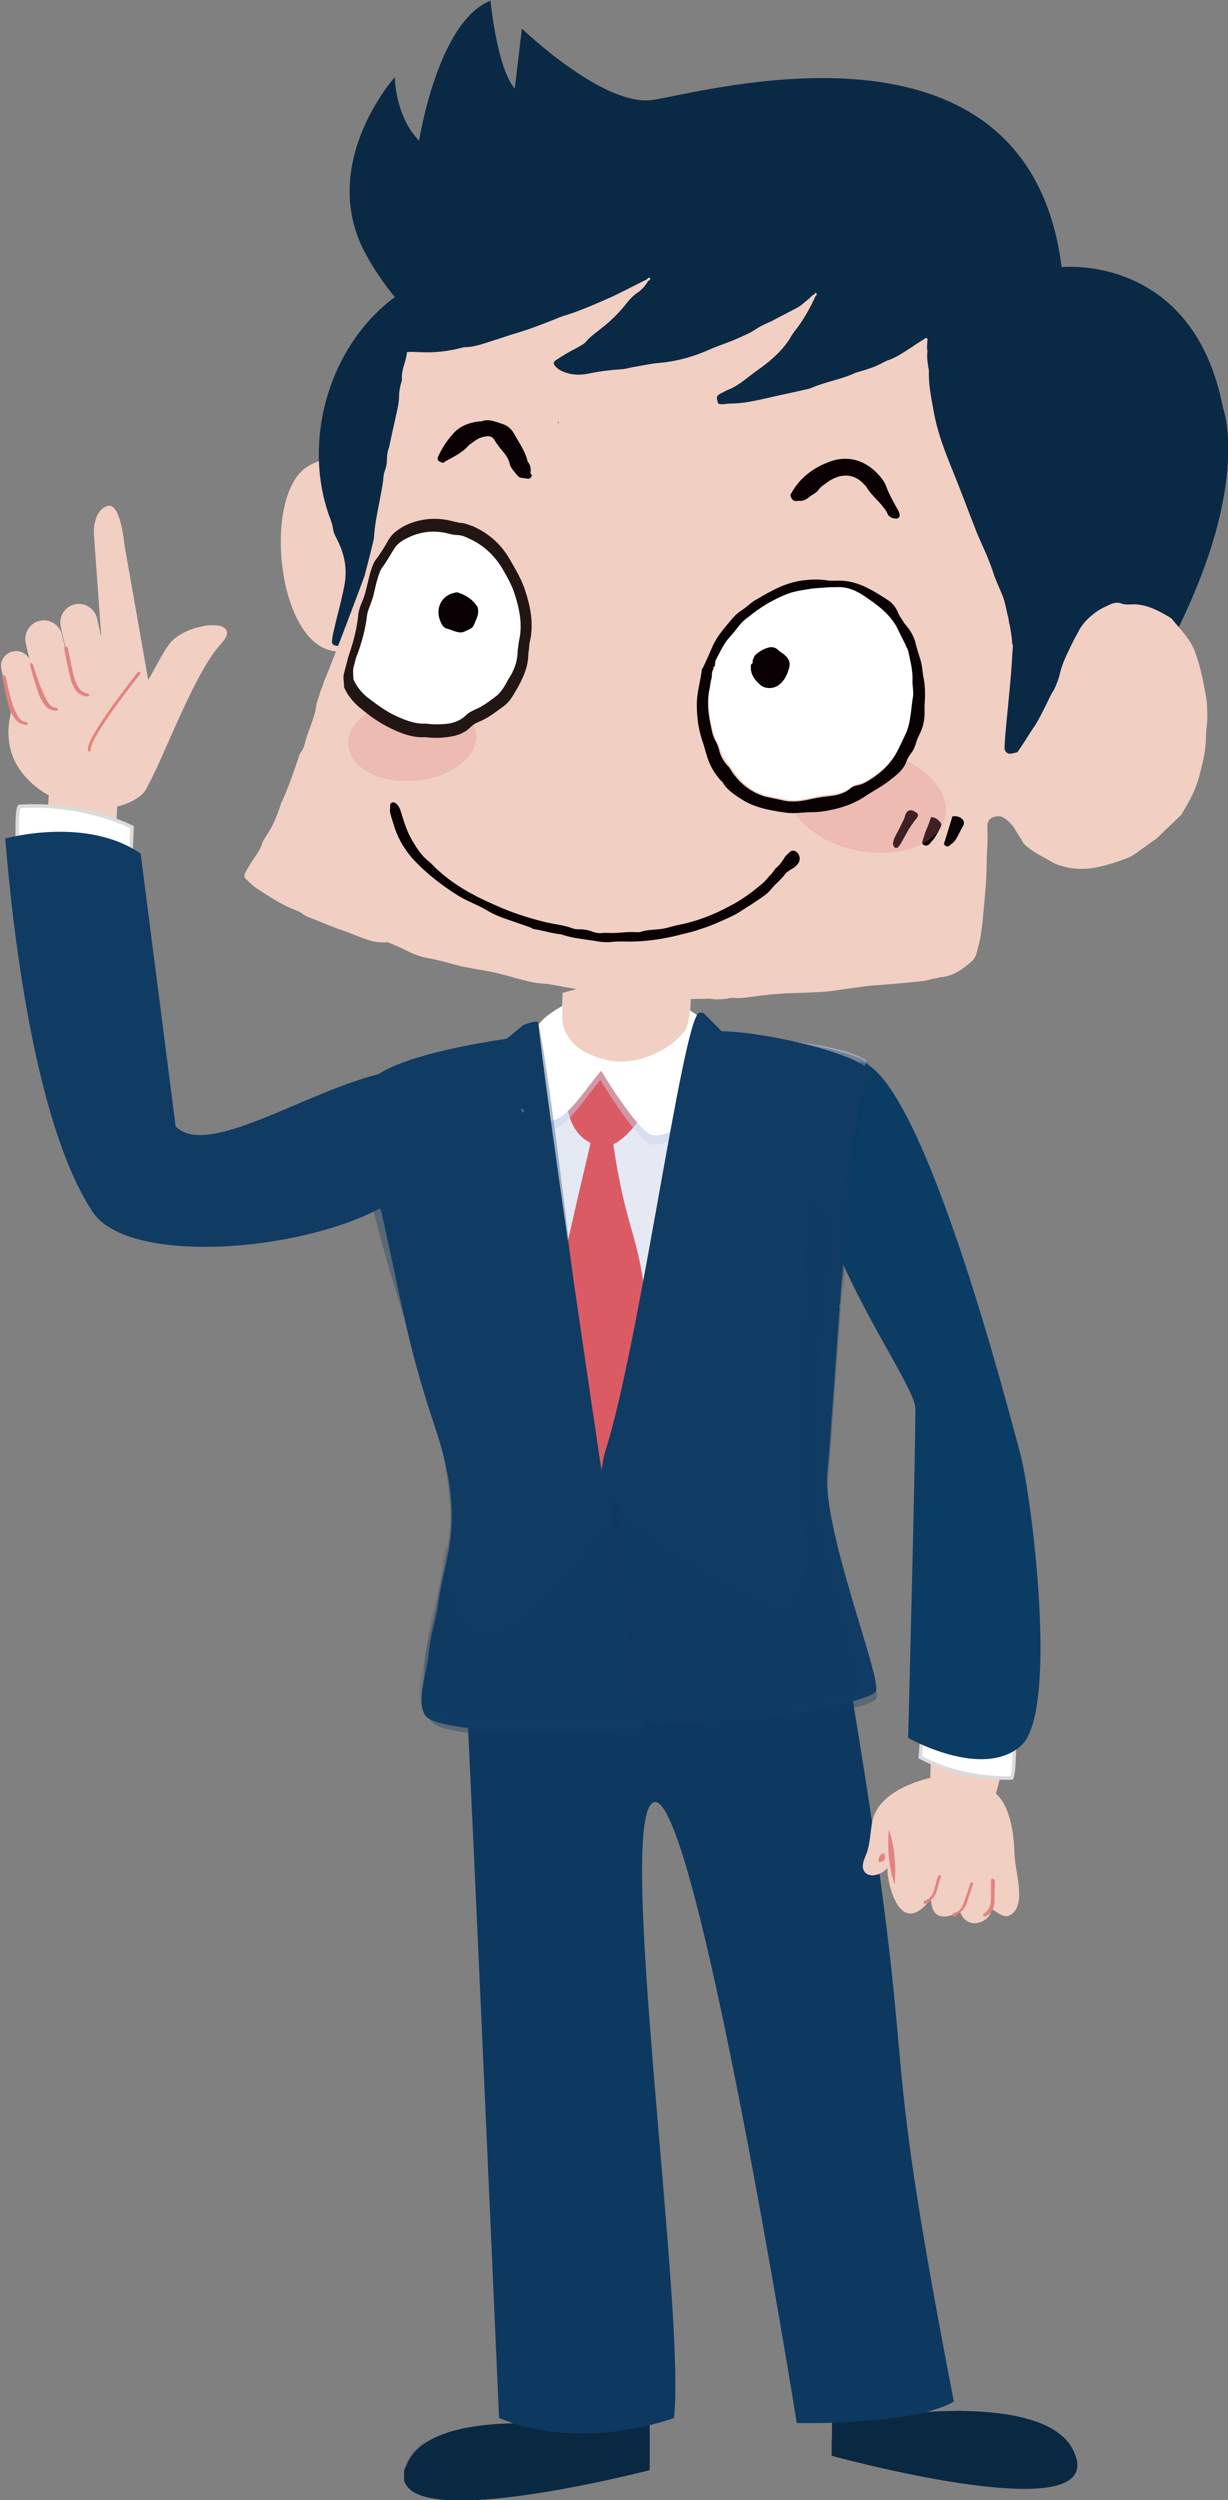 <?xml version="1.0" encoding="UTF-8"?>
<!-- Generator: Adobe Illustrator 28.1.0, SVG Export Plug-In . SVG Version: 6.00 Build 0)  -->
<svg xmlns="http://www.w3.org/2000/svg" xmlns:xlink="http://www.w3.org/1999/xlink" version="1.1" id="レイヤー_1" x="0px" y="0px" viewBox="0 0 172 350" style="enable-background:new 0 0 172 350;" xml:space="preserve">
<rect x="0" y="0" width="172" height="350" fill="#808080" stroke="none"/>
<style type="text/css">
	.st0{fill:#092842;}
	.st1{clip-path:url(#SVGID_00000175314791769228965410000008549866723421425306_);fill:#092842;}
	.st2{clip-path:url(#SVGID_00000034076338895408315190000009405558789335658117_);fill:#092842;}
	.st3{clip-path:url(#SVGID_00000180337927714276795580000007679942825510176441_);fill:#092842;}
	.st4{clip-path:url(#SVGID_00000026128245113544256140000006917202795496066438_);fill:#092842;}
	.st5{clip-path:url(#SVGID_00000075124154330862194070000008057284693297036438_);fill:#092842;}
	.st6{clip-path:url(#SVGID_00000053541015896072503030000001939453692312515504_);fill:#092842;}
	.st7{clip-path:url(#SVGID_00000182488653373327548100000015496312406314180519_);fill:#092842;}
	.st8{opacity:0.45;}
	.st9{opacity:0.45;clip-path:url(#SVGID_00000107571140439036886770000005057791583305537440_);}
	.st10{clip-path:url(#SVGID_00000021077352846313102910000002600753174731377338_);fill:#092842;}
	.st11{clip-path:url(#SVGID_00000136410188560626859250000003126624895021909425_);fill:#092842;}
	.st12{clip-path:url(#SVGID_00000115512022790683403170000001496157813382433678_);fill:#092842;}
	.st13{clip-path:url(#SVGID_00000026143263728282668130000001919962237695531958_);fill:#092842;}
	.st14{clip-path:url(#SVGID_00000039837601697361875580000000737433440960092087_);fill:#092842;}
	.st15{clip-path:url(#SVGID_00000156573553108865129550000004790428388260033978_);fill:#092842;}
	.st16{clip-path:url(#SVGID_00000005965453607380572640000017361905800942232230_);fill:#092842;}
	.st17{opacity:0.45;clip-path:url(#SVGID_00000165957066093749227520000010868441007587662733_);}
	.st18{clip-path:url(#SVGID_00000106866701158263699220000006058734662203984308_);fill:#092842;}
	.st19{fill:#0D3960;}
	.st20{fill:#0A2944;}
	.st21{opacity:0.45;fill:#0A2944;}
	.st22{fill:#6E787F;}
	.st23{opacity:0.34;fill:#6E787F;}
	.st24{opacity:0.1;fill:#103B63;}
	.st25{opacity:0.34;fill:#103B63;}
	.st26{fill:#F1CFC3;}
	.st27{fill:#E28380;}
	.st28{fill-rule:evenodd;clip-rule:evenodd;fill:#1B170B;}
	.st29{fill-rule:evenodd;clip-rule:evenodd;fill:#F1CFC3;}
	.st30{fill-rule:evenodd;clip-rule:evenodd;fill:#090103;}
	.st31{fill-rule:evenodd;clip-rule:evenodd;fill:#0A0204;}
	.st32{fill-rule:evenodd;clip-rule:evenodd;fill:#FFFFFF;}
	.st33{opacity:0.25;fill:#E28380;}
	.st34{fill-rule:evenodd;clip-rule:evenodd;fill:#211613;}
	.st35{fill:#FFFFFF;stroke:#DADBDA;stroke-width:0.5;stroke-miterlimit:10;}
	.st36{fill:#0B3C64;}
	.st37{opacity:0.25;}
	.st38{fill:#103B63;}
	.st39{fill:#FFFFFF;}
	.st40{opacity:0.5;fill:#CAD4EA;}
	.st41{fill:#DB5B65;}
	.st42{opacity:0.25;fill:#103B63;}
	.st43{fill-rule:evenodd;clip-rule:evenodd;fill:none;}
</style>
<g>
	<path class="st0" d="M126.1,338c0,0,22.7-3.1,24.7,6.4c2.1,9.4-34.3-0.6-34.3-0.6l0.1-9.4L126.1,338z"></path>
	<g>
		<g>
			<defs>
				<rect id="SVGID_1_" x="116.5" y="341.4" width="34.4" height="7"></rect>
			</defs>
			<clipPath id="SVGID_00000163044297452549073030000011709707708758251918_">
				<use xlink:href="#SVGID_1_" style="overflow:visible;"></use>
			</clipPath>
			<path style="clip-path:url(#SVGID_00000163044297452549073030000011709707708758251918_);fill:#092842;" d="M150.6,343.8     c0.1,0.2,0.1,0.4,0.2,0.5c2.1,9.4-34.3-0.6-34.3-0.6l0-2.3C116.8,341.5,147.6,349.9,150.6,343.8"></path>
		</g>
	</g>
	<g>
		<g>
			<defs>
				<rect id="SVGID_00000170258807969957364920000005055497471950234553_" x="132.7" y="337.5" width="2" height="4.2"></rect>
			</defs>
			<clipPath id="SVGID_00000165918180411787383910000013733518715655486623_">
				<use xlink:href="#SVGID_00000170258807969957364920000005055497471950234553_" style="overflow:visible;"></use>
			</clipPath>
			<path style="clip-path:url(#SVGID_00000165918180411787383910000013733518715655486623_);fill:#092842;" d="M133.7,339     c0,0-0.3,0.6-0.5,1.2c-0.2,0.7-0.1,1.4-0.2,1.4c-0.1,0-0.3-0.7-0.2-1.5c0.1-0.8,0.4-1.5,0.4-1.5s0.4-0.7,0.9-1.2l0,0     c0.2,0,0.4,0,0.7,0c-0.1,0.1-0.2,0.2-0.4,0.4C133.9,338.4,133.7,339,133.7,339"></path>
		</g>
	</g>
	<g>
		<g>
			<defs>
				<rect id="SVGID_00000166634195351981130180000000231910718377486991_" x="130.2" y="337.5" width="2.5" height="4.3"></rect>
			</defs>
			<clipPath id="SVGID_00000003083704661365263000000004569858324104097675_">
				<use xlink:href="#SVGID_00000166634195351981130180000000231910718377486991_" style="overflow:visible;"></use>
			</clipPath>
			<path style="clip-path:url(#SVGID_00000003083704661365263000000004569858324104097675_);fill:#092842;" d="M131.8,338.2     c-0.4,0.5-0.7,1.1-0.7,1.1s-0.3,0.5-0.5,1.2c-0.2,0.7-0.1,1.4-0.1,1.4c-0.1,0-0.4-0.7-0.3-1.5c0.1-0.8,0.4-1.5,0.4-1.5     s0.4-0.7,1-1.1c0.1-0.1,0.2-0.1,0.3-0.2c0.3,0,0.5,0,0.8,0C132.5,337.6,132.1,337.8,131.8,338.2"></path>
		</g>
	</g>
	<g>
		<g>
			<defs>
				<rect id="SVGID_00000047030989709149848660000015723811687550593688_" x="127.5" y="337.7" width="1.7" height="2.9"></rect>
			</defs>
			<clipPath id="SVGID_00000177462527194352662790000014666699129160476574_">
				<use xlink:href="#SVGID_00000047030989709149848660000015723811687550593688_" style="overflow:visible;"></use>
			</clipPath>
			<path style="clip-path:url(#SVGID_00000177462527194352662790000014666699129160476574_);fill:#092842;" d="M128.7,338.4     c0,0-0.4,0.4-0.6,1c-0.2,0.6-0.3,1.2-0.4,1.2c-0.1,0-0.2-0.7-0.1-1.4c0.2-0.7,0.6-1.3,0.6-1.3s0-0.1,0.1-0.1c0.3,0,0.6-0.1,1-0.1     C128.9,338,128.7,338.4,128.7,338.4"></path>
		</g>
	</g>
	<g>
		<g>
			<defs>
				<rect id="SVGID_00000137848348732082934370000009069700506020652684_" x="121.2" y="344" width="29.7" height="3.8"></rect>
			</defs>
			<clipPath id="SVGID_00000072998974984456272580000012745315010040632732_">
				<use xlink:href="#SVGID_00000137848348732082934370000009069700506020652684_" style="overflow:visible;"></use>
			</clipPath>
			<path style="clip-path:url(#SVGID_00000072998974984456272580000012745315010040632732_);fill:#092842;" d="M121.2,344     c0,0,9.5,2.3,20.1,2.5c6.3,0.1,8.7-0.8,9.6-1.5c0,1.2-0.8,2-2.1,2.6C139.5,348.7,121.2,344,121.2,344"></path>
		</g>
	</g>
	<g>
		<g>
			<defs>
				<rect id="SVGID_00000065790715448192284860000007076867185381688744_" x="141.4" y="339.4" width="7.5" height="4.1"></rect>
			</defs>
			<clipPath id="SVGID_00000022530804974773808010000009413361235277058749_">
				<use xlink:href="#SVGID_00000065790715448192284860000007076867185381688744_" style="overflow:visible;"></use>
			</clipPath>
			<path style="clip-path:url(#SVGID_00000022530804974773808010000009413361235277058749_);fill:#092842;" d="M141.4,339.5     c0,0.1,1.1,0.2,2.1,0.6c1,0.4,1.9,0.9,1.9,0.9s0.9,0.5,1.8,1.1c0.9,0.6,1.7,1.4,1.7,1.3c0-0.1-0.6-0.9-1.5-1.6     c-0.8-0.7-1.8-1.3-1.8-1.3s-1-0.5-2.1-0.8C142.5,339.4,141.4,339.4,141.4,339.5"></path>
		</g>
	</g>
	<g>
		<g>
			<defs>
				<rect id="SVGID_00000152226579071145335590000013696966736607011747_" x="138.5" y="338.7" width="1.3" height="0.6"></rect>
			</defs>
			<clipPath id="SVGID_00000164485781327851233460000004585190961805135764_">
				<use xlink:href="#SVGID_00000152226579071145335590000013696966736607011747_" style="overflow:visible;"></use>
			</clipPath>
			<path style="clip-path:url(#SVGID_00000164485781327851233460000004585190961805135764_);fill:#092842;" d="M138.5,339     c0,0.1,0.6,0.3,0.6,0.3s0.7-0.1,0.7-0.2c0-0.1-0.6-0.3-0.6-0.3S138.5,338.8,138.5,339"></path>
		</g>
	</g>
	<g class="st8">
		<g>
			<defs>
				<rect id="SVGID_00000096038738962912594370000012119209712294522011_" x="116.5" y="334.4" width="34.1" height="11.7"></rect>
			</defs>
			<clipPath id="SVGID_00000137099408979383867600000009024841387075257276_">
				<use xlink:href="#SVGID_00000096038738962912594370000012119209712294522011_" style="overflow:visible;"></use>
			</clipPath>
			<g style="opacity:0.45;clip-path:url(#SVGID_00000137099408979383867600000009024841387075257276_);">
				<g>
					<defs>
						<rect id="SVGID_00000178884470176014371010000017139243114898371761_" x="116.5" y="334.4" width="34.1" height="11.7"></rect>
					</defs>
					<clipPath id="SVGID_00000082357052113388043240000015986616280607708346_">
						<use xlink:href="#SVGID_00000178884470176014371010000017139243114898371761_" style="overflow:visible;"></use>
					</clipPath>
					<path style="clip-path:url(#SVGID_00000082357052113388043240000015986616280607708346_);fill:#092842;" d="M116.6,334.4l8,3.1       c-1.6,0.5-5.6,2.1-2.5,3.6c3.8,2,20.1,4,24.7,2.9c2.9-0.7,1.9-2.5,0.8-3.8c1.4,0.9,2.5,2.1,3,3.7l0,0c0-0.1,0-0.1-0.1-0.2       c-3,6.1-33.8-2.3-34.1-2.4L116.6,334.4z"></path>
				</g>
			</g>
		</g>
	</g>
	<path class="st0" d="M81.5,339.8c0,0-22.6-3.3-24.8,6.1c-2.2,9.4,34.3-0.1,34.3-0.1l0-9.4L81.5,339.8z"></path>
	<g>
		<g>
			<defs>
				<rect id="SVGID_00000005234404465824060760000009597930475716460470_" x="56.6" y="343.4" width="34.4" height="6.6"></rect>
			</defs>
			<clipPath id="SVGID_00000090980125260283904600000008829592319737926324_">
				<use xlink:href="#SVGID_00000005234404465824060760000009597930475716460470_" style="overflow:visible;"></use>
			</clipPath>
			<path style="clip-path:url(#SVGID_00000090980125260283904600000008829592319737926324_);fill:#092842;" d="M56.8,345.3     c-0.1,0.2-0.1,0.4-0.2,0.5c-2.2,9.4,34.3-0.1,34.3-0.1l0-2.3C90.6,343.5,59.8,351.5,56.8,345.3"></path>
		</g>
	</g>
	<g>
		<g>
			<defs>
				<rect id="SVGID_00000145035466615110431020000016711719984894567329_" x="72.8" y="339.2" width="1.9" height="4.2"></rect>
			</defs>
			<clipPath id="SVGID_00000090263167551363378210000003291339908269535634_">
				<use xlink:href="#SVGID_00000145035466615110431020000016711719984894567329_" style="overflow:visible;"></use>
			</clipPath>
			<path style="clip-path:url(#SVGID_00000090263167551363378210000003291339908269535634_);fill:#092842;" d="M73.8,340.7     c0,0,0.3,0.6,0.5,1.3c0.2,0.7,0.1,1.4,0.2,1.4c0.1,0,0.3-0.7,0.3-1.5c0-0.8-0.3-1.5-0.3-1.5s-0.4-0.7-0.9-1.2c0,0,0,0,0,0     c-0.2,0-0.4,0-0.7,0c0.1,0.1,0.2,0.3,0.4,0.4C73.6,340.1,73.8,340.7,73.8,340.7"></path>
		</g>
	</g>
	<g>
		<g>
			<defs>
				<rect id="SVGID_00000032627027905288669730000004087900334702079146_" x="74.8" y="339.2" width="2.5" height="4.4"></rect>
			</defs>
			<clipPath id="SVGID_00000027581018709889776930000016036690484097166214_">
				<use xlink:href="#SVGID_00000032627027905288669730000004087900334702079146_" style="overflow:visible;"></use>
			</clipPath>
			<path style="clip-path:url(#SVGID_00000027581018709889776930000016036690484097166214_);fill:#092842;" d="M75.7,339.9     c0.4,0.5,0.7,1.1,0.7,1.1s0.3,0.5,0.5,1.2c0.2,0.7,0,1.4,0.1,1.4c0.1,0,0.4-0.7,0.3-1.5c0-0.8-0.4-1.5-0.4-1.5s-0.4-0.7-1-1.1     c-0.1-0.1-0.2-0.1-0.3-0.2c-0.3,0-0.5,0-0.8,0C75,339.4,75.4,339.6,75.7,339.9"></path>
		</g>
	</g>
	<g>
		<g>
			<defs>
				<rect id="SVGID_00000076600480995863038000000012597066471752098944_" x="78.3" y="339.4" width="1.7" height="3"></rect>
			</defs>
			<clipPath id="SVGID_00000157305328242290602890000007207340689760997300_">
				<use xlink:href="#SVGID_00000076600480995863038000000012597066471752098944_" style="overflow:visible;"></use>
			</clipPath>
			<path style="clip-path:url(#SVGID_00000157305328242290602890000007207340689760997300_);fill:#092842;" d="M78.9,340.1     c0,0,0.4,0.4,0.6,1c0.2,0.6,0.3,1.2,0.3,1.2c0.1,0,0.2-0.7,0.1-1.4c-0.1-0.7-0.5-1.3-0.5-1.3s0-0.1-0.1-0.1c-0.3,0-0.6-0.1-1-0.1     C78.6,339.8,78.9,340.1,78.9,340.1"></path>
		</g>
	</g>
	<g>
		<g>
			<defs>
				<rect id="SVGID_00000093171278446537567280000018403031651288612785_" x="58.6" y="341" width="7.5" height="4"></rect>
			</defs>
			<clipPath id="SVGID_00000060002797097786447950000005940055902372581018_">
				<use xlink:href="#SVGID_00000093171278446537567280000018403031651288612785_" style="overflow:visible;"></use>
			</clipPath>
			<path style="clip-path:url(#SVGID_00000060002797097786447950000005940055902372581018_);fill:#092842;" d="M66.1,341.1     c0,0.1-1.1,0.2-2.1,0.6c-1,0.4-1.9,0.9-1.9,0.9s-0.9,0.5-1.8,1.1c-0.9,0.6-1.7,1.4-1.7,1.4c-0.1,0,0.7-0.9,1.5-1.7     c0.8-0.7,1.8-1.3,1.8-1.3s1-0.5,2.1-0.8C65,341,66.1,341,66.1,341.1"></path>
		</g>
	</g>
	<g>
		<g>
			<defs>
				<rect id="SVGID_00000093165016964212580170000018141851602061260947_" x="67.7" y="340.3" width="1.3" height="0.6"></rect>
			</defs>
			<clipPath id="SVGID_00000119805701559943968230000007844805801069294004_">
				<use xlink:href="#SVGID_00000093165016964212580170000018141851602061260947_" style="overflow:visible;"></use>
			</clipPath>
			<path style="clip-path:url(#SVGID_00000119805701559943968230000007844805801069294004_);fill:#092842;" d="M69,340.6     c0,0.2-0.6,0.3-0.6,0.3s-0.7-0.1-0.7-0.2c0-0.1,0.6-0.3,0.6-0.3S69,340.4,69,340.6"></path>
		</g>
	</g>
	<g class="st8">
		<g>
			<defs>
				<rect id="SVGID_00000088812695080017286370000008056589261953693079_" x="56.8" y="336.4" width="34.2" height="11.3"></rect>
			</defs>
			<clipPath id="SVGID_00000112631973470819134460000014004842168254495151_">
				<use xlink:href="#SVGID_00000088812695080017286370000008056589261953693079_" style="overflow:visible;"></use>
			</clipPath>
			<g style="opacity:0.45;clip-path:url(#SVGID_00000112631973470819134460000014004842168254495151_);">
				<g>
					<defs>
						<rect id="SVGID_00000114763118660553640870000003059809071295057570_" x="56.8" y="336.4" width="34.2" height="11.3"></rect>
					</defs>
					<clipPath id="SVGID_00000059289762597063599050000009358107372200239797_">
						<use xlink:href="#SVGID_00000114763118660553640870000003059809071295057570_" style="overflow:visible;"></use>
					</clipPath>
					<path style="clip-path:url(#SVGID_00000059289762597063599050000009358107372200239797_);fill:#092842;" d="M90.9,336.4       l-8.1,2.9c1.6,0.5,5.6,2.1,2.4,3.7c-3.9,1.9-20.2,3.7-24.8,2.6c-2.9-0.7-1.9-2.5-0.8-3.8c-1.5,0.9-2.5,2.2-3,3.8l0,0       c0-0.1,0-0.1,0.1-0.2c2.9,6.2,33.8-1.8,34.1-1.9L90.9,336.4z"></path>
				</g>
			</g>
		</g>
	</g>
	<path class="st19" d="M116,217.9c14.9,84.6,5.2,54.3,17.6,118.3c0,0-2.6,1.8-10.2,2.5c-6.8,0.7-11.8,0.5-11.8,0.5   s-14.2-88.7-20-86.9c-5.5,1.7,4.5,71.3,2.8,86.2c0,0-12.8,4.9-24.5,0c0,0-4.9-112.6-5.7-123C63.4,205.1,114.7,210.4,116,217.9"></path>
	<g>
		<path class="st20" d="M113.8,213.7c0,0,8.9,4.4-15.2,7.8c-20.1,2.8-32.5,2.2-34.1-0.1c-1.8-2.6,1.3-4.9,1.3-4.9    S112.7,211.8,113.8,213.7z"></path>
		<path class="st21" d="M105.4,218.6c1.5-2-8.2,0.6-21,1.6c-10.2,0.8-17.6-0.3-20.3-0.9c0.2-0.8,0.8-1.5,1.2-1.9    c0.4-0.2,0.9-0.4,1.4-0.6c6.4-0.6,46-4.5,47.1-2.8c0,0,8.8,4.2-15.2,7.5c-15.9,2.2-26.9,2.3-31.7,1.2    C80.1,224.2,104.1,220.4,105.4,218.6z"></path>
		<g>
			<path class="st22" d="M93.7,214.8c0,0,2.9,5.1-1.9,6.5c-4.8,1.4-8.7,0.7-9.6-0.2c-0.9-0.9-1.1-4.5,0.8-5.3     C85,215,93.7,214.8,93.7,214.8z"></path>
			<path class="st22" d="M83.1,215.8c0.7-0.3,2.2-0.5,3.8-0.6c-1.2,0.1-2.3,0.3-2.8,0.5c-2,0.8-1.7,4.4-0.8,5.3     c0.6,0.6,2.6,1.2,5.3,1c-3.3,0.4-5.7-0.2-6.4-0.9C81.4,220.2,81.1,216.6,83.1,215.8z"></path>
			<path class="st23" d="M90.7,220.4c3.5-1,2.9-4,2.3-5.6c0.4,0,0.7,0,0.7,0s2.9,5.1-1.9,6.5c-4.8,1.4-8.7,0.7-9.6-0.2     c-0.1-0.1-0.2-0.2-0.3-0.4C83.6,221.3,86.9,221.5,90.7,220.4z"></path>
		</g>
	</g>
	<path class="st24" d="M116,217.9c14.9,84.6,5.2,54.3,17.6,118.3c0,0-2.6,1.8-10.2,2.5c-6.8,0.7-11.8,0.5-11.8,0.5   s-14.2-88.7-20-86.9c-5.5,1.7,4.5,71.3,2.8,86.2c0,0-12.8,4.9-24.5,0c0,0-4.9-112.6-5.7-123C63.4,205.1,114.7,210.4,116,217.9"></path>
	<path class="st25" d="M119.4,240.7c0-0.1-0.8,0.2-1.9,0.3c-1.2,0-2.7-0.3-4.1-1c-1.3-0.7-2.4-1.6-3-2.4c-0.6-0.8-0.9-1.4-0.9-1.4   s-0.4-0.6-0.8-1.5c-0.4-0.9-0.9-2.1-1.3-3.4c-0.4-1.3-0.7-2.5-0.9-3.5c-0.2-1-0.3-1.6-0.4-1.6c0,0,0,0.7,0.1,1.6   c0.1,1,0.4,2.3,0.7,3.6c0.3,1.3,0.8,2.6,1.2,3.5c0.4,0.9,0.8,1.5,0.8,1.5s0.3,0.6,1,1.4c0.7,0.8,1.8,1.8,3.3,2.5   c1.4,0.7,3.1,0.9,4.3,0.8c0.6,0,1.1-0.2,1.4-0.3C119.2,240.8,119.4,240.7,119.4,240.7"></path>
	<path class="st25" d="M67,245.6c0,0,0.4-0.4,0.9-1.2c0.5-0.7,1-1.7,1.6-2.7c1-2.1,1.7-4.1,1.7-4.1s0.6-2.2,0.8-4.4   c0.1-1.1,0.1-2.2,0.1-3c0-0.8-0.1-1.4-0.1-1.4c-0.1,0-0.1,0.5-0.1,1.4c0,0.8-0.2,1.9-0.3,3c-0.3,2.2-1,4.3-1,4.3s-0.6,2.1-1.4,4.1   c-0.4,1-0.9,2-1.3,2.8C67.3,245,67,245.5,67,245.6"></path>
	<path class="st25" d="M96.4,261.1c0,0,0-0.2-0.1-0.6c-0.1-0.4-0.2-1-0.4-1.6c-0.3-1.4-0.7-3.2-1.1-5c-0.8-3.6-1.4-7.3-1.4-7.3   s-0.7-3.6-1.3-7.2c-0.3-1.8-0.6-3.6-0.8-5c-0.1-0.7-0.2-1.3-0.3-1.6c-0.1-0.4-0.1-0.6-0.1-0.6c0,0,0,0.2,0,0.6c0,0.4,0.1,1,0.1,1.7   c0.1,1.4,0.3,3.2,0.6,5c0.5,3.7,1.1,7.2,1.1,7.2s0.7,3.6,1.6,7.2c0.5,1.8,0.9,3.6,1.3,4.9c0.2,0.7,0.4,1.2,0.5,1.6   C96.3,260.9,96.4,261.1,96.4,261.1"></path>
	<path class="st25" d="M94.5,252.4c0,0-0.2-0.1-0.6-0.2c-0.2-0.1-0.4-0.1-0.6-0.2c-0.2-0.1-0.5-0.2-0.8-0.3   c-1.1-0.6-2.1-1.8-2.7-3.1c-0.7-1.3-1-2.7-1.3-3.7c-0.2-1.1-0.3-1.7-0.3-1.7s-0.1-0.7-0.3-1.8c-0.1-1.1-0.3-2.5-0.5-3.9   c-0.1-1.4-0.4-2.9-0.7-3.9c-0.2-0.5-0.4-0.9-0.5-1.2c-0.2-0.3-0.3-0.4-0.3-0.4c-0.1,0,0.3,0.7,0.6,1.7c0.3,1,0.4,2.5,0.5,3.9   c0.1,1.4,0.2,2.9,0.3,3.9c0.1,1.1,0.2,1.8,0.2,1.8s0.1,0.7,0.4,1.7c0.3,1.1,0.7,2.5,1.4,3.8c0.7,1.3,1.8,2.5,3,3.1   c0.3,0.1,0.6,0.2,0.8,0.3c0.2,0.1,0.5,0.1,0.7,0.1C94.3,252.4,94.5,252.4,94.5,252.4"></path>
	<g>
		<path class="st26" d="M17.9,97.4L17.9,97.4c-1.3,0.1-3.1-1.1-3.3-2.4l-1.4-19.6c-0.3-2.6,0.7-4.4,2-4.6l0,0    c1.7-0.2,2.2,5.2,2.2,5.3l3.4,19.3C21,96.8,19.2,97.3,17.9,97.4z"></path>
		<path class="st26" d="M27.4,87.9c0.4-0.1,0.9-0.2,1.3-0.3c0.7-0.1,1.4-0.1,2,0c0.6,0.1,1.1,0.5,1.1,1c0,0.5-0.4,1-0.8,1.5    c-4.3,4.5-9.5,20.1-11.1,20.9c-1.5,0.7-4.6,0.3-5.2-1.2c-1.1-2.2-1-9.2,2.8-11.8c1.1-0.7,2.2-1.4,3-2.4c0.8-1.2,2.3-4.3,3.2-5.4    C24.4,89.2,25.8,88.4,27.4,87.9z"></path>
		<g>
			<g>
				<g>
					<g>
						<g>
							<path class="st26" d="M22,101c-1.1-2.2-2-4.9-16.6-8.2c-0.5-0.1-9.3,10.8,0.1,17.7c3.7,2.7,10.4,4,14.3,0.8         C22.1,109.4,22,101,22,101z"></path>
						</g>
					</g>
				</g>
			</g>
		</g>
		<path class="st26" d="M10.4,96.1l-1.9-8.4c-0.3-1.4,0.6-2.8,2-3.1l0,0c1.4-0.3,2.8,0.6,3.1,2l1.9,8.4c0.3,1.4-0.6,2.8-2,3.1l0,0    C12.1,98.4,10.7,97.5,10.4,96.1z"></path>
		<path class="st26" d="M5.5,98.4L3.6,90c-0.3-1.4,0.6-2.8,2-3.1l0,0c1.4-0.3,2.8,0.6,3.1,2l1.9,8.4c0.3,1.4-0.6,2.8-2,3.1l0,0    C7.2,100.6,5.8,99.7,5.5,98.4z"></path>
		<path class="st26" d="M1.7,100.6l-1.5-6.9c-0.3-1.1,0.5-2.3,1.6-2.5l0,0c1.1-0.3,2.3,0.5,2.5,1.6l1.5,6.9c0.3,1.1-0.5,2.3-1.6,2.5    l0,0C3,102.4,1.9,101.7,1.7,100.6z"></path>
		<path class="st27" d="M11.2,97.2c-0.6-0.4-0.9-1-1.2-1.8c-0.3-0.9-1-4.5-1-4.6c0-0.1,0.1-0.2,0.2-0.3c0.1,0,0.2,0.1,0.3,0.2    c0,0,0.7,3.7,1,4.5c0.4,1.1,0.8,1.7,1.8,1.9c0.1,0,0.2,0.1,0.2,0.2c0,0.1-0.1,0.2-0.3,0.2C11.7,97.5,11.5,97.3,11.2,97.2z"></path>
		<path class="st27" d="M7,99.3c-0.7-0.3-1-1-1.4-1.7c-0.4-0.9-1.4-4.4-1.4-4.5c0-0.1,0-0.2,0.1-0.3c0.1,0,0.2,0,0.3,0.2    c0,0,1.1,3.5,1.6,4.3C6.7,98.4,7,99,7.9,99.1c0.1,0,0.2,0.1,0.2,0.2c0,0.1-0.1,0.2-0.2,0.2C7.6,99.5,7.3,99.4,7,99.3z"></path>
		<path class="st27" d="M2.7,101.2c-0.6-0.4-1-1.1-1.3-1.8c-0.4-0.9-1-4.5-1.1-4.6c0-0.1,0.1-0.2,0.2-0.3c0.1,0,0.2,0.1,0.3,0.2    c0,0,0.7,3.4,1.1,4.3c0.5,1.1,0.8,2,1.8,2.1c0.1,0,0.2,0.1,0.2,0.2c0,0.1-0.1,0.2-0.2,0.2C3.2,101.4,2.9,101.3,2.7,101.2z"></path>
		<path class="st27" d="M12.5,105.2c-0.1,0-0.1-0.1-0.2-0.2c-0.2-1.8,6.3-10,7-10.9c0.1-0.1,0.2-0.1,0.3,0c0.1,0.1,0.1,0.2,0,0.3    c-2,2.5-7.1,9.2-6.9,10.6C12.8,105.1,12.7,105.2,12.5,105.2C12.5,105.2,12.5,105.2,12.5,105.2z"></path>
	</g>
	<path class="st26" d="M52.3,67.8c0,0-3.6-5.9-9.2-2.5c-6.5,3.9-4.3,25.8,4.3,25.9C56,91.3,53.8,67.4,52.3,67.8z"></path>
	<path class="st26" d="M16.6,109.9l-0.3,5.2c0,0-3.4,3.8-9.7,0.6l0.3-5.8C6.8,109.8,14.2,106.9,16.6,109.9z"></path>
	<polygon class="st28" points="139.4,133.9 139.5,133.8 139.5,133.8 139.5,133.8  "></polygon>
	<path class="st20" d="M48.3,81.6c0.6-4.1-1.5-6.4-1.6-7.3c-0.1-0.7-0.3-1.4-0.6-2.1c-3.8-10.7,0.1-23.9,9.2-30.6   c-1.3-1.6-2.5-3.3-3.6-5.2c-7.8-12.9,3.6-25.6,3.6-25.6s0,5.4,3.4,8.9c0,0,2.6-16.7,10-19.6c0,0,0.9,9.4,3.4,12.3L73.1,4   c0,0,11.3,10.9,18.2,10c6.9-0.9,52.6-14.4,57.4,23.4c0,0,18.4-2,22.6,19.7c0,0,4,10.3-6.6,31.5l-18.8,18.6l-7.5-0.3   c0,0-11.9-38.8-8.4-58c0,0-21.3,10.2-40.5,8.1c-12.8-1.4-31.8-6.4-32-6.2c0,0,1.6,2.3-2.3,18.4c-3.9,16-6.3,21-6.3,21   s-2.5,0.7-2.4-0.4C46.5,88.7,47.8,84.5,48.3,81.6z"></path>
	<path class="st29" d="M49.7,130.9c-0.3-0.1-0.7-0.3-1-0.4c-1.9-0.6-3.6-1.4-5.5-2.1c-0.6-0.2-1-0.7-1.6-0.9   c-1.9-0.7-3.6-1.8-5.3-2.9c-0.7-0.4-1.3-1-1.8-1.5c-0.2-0.1-0.2-0.3-0.3-0.5c0.2-0.6,0.5-1.1,0.9-1.7c0.5-0.9,1.3-1.7,1.6-2.8   c0.1-0.4,0.4-0.7,0.6-1.1c0.9-1.3,1.5-2.8,2-4.3c0-0.2,0.1-0.3,0.2-0.5c0.9-2,1.6-4,2.3-6.1c0.1-0.3,0.2-0.7,0.5-1   c0.2-0.3,0.3-0.7,0.4-1c0.4-1.8,1.4-3.5,1.6-5.4c0.1-0.6,0.4-1.1,0.5-1.7c0.2-0.6,0.5-1.1,0.6-1.7c0.2-0.1,5.7-14.7,5.7-14.8   c0-0.1,0.8-3,1.1-4.4c0.1-0.4,0.2-0.7,0.2-1.1c0.1-1.5,0.4-3,0.7-4.5c0.2-1.2,0.5-2.4,0.6-3.6c0-0.3,0.1-0.7,0.2-1   c0.2-0.5,0.3-1.1,0.3-1.6c0-0.6,0.1-1.2,0.3-1.7c0.3-1.4,0.6-2.8,0.9-4.1c0.2-1,0.5-2,0.5-3.1c0-0.5,0.1-1,0.2-1.5   c0.1-0.3,0.2-0.6,0.2-0.9c-0.1-1.3,0.6-2.4,0.7-3.7c0.6-0.1,1.2,0,1.8,0c2,0.1,3.9-0.1,5.8-0.6c0.2,0,0.3-0.1,0.5-0.1   c1.4,0,2.6-0.5,3.9-0.9c1-0.3,2.1-0.7,3.1-1c2.1-0.6,4.1-1.4,6.1-2.2c0.2-0.1,0.3-0.1,0.5-0.2c2.4-0.7,4.6-1.7,6.9-2.7   c1.7-0.8,3.4-1.7,5-2.5c0.1-0.1,0.1-0.1,0.2-0.2c0.1,0,0.2-0.1,0.2,0c0.1,0.1,0.1,0.2,0,0.3c0,0-0.1,0.1-0.2,0.1   c-0.4,0.7-1,1.4-1.7,1.8c-0.5,0.4-0.9,0.8-1.3,1.3c-1,1.3-2.2,2.5-3.5,3.5c-0.7,0.6-1.5,1.1-2.1,1.8c-0.4,0.5-0.9,0.7-1.4,1   c-1,0.5-2,1.1-2.9,1.7c-0.5,0.3-0.4,0.6,0,1c0.5,0.5,1.1,0.7,1.8,0.9c0.9,0.2,1.8,0.2,2.7,0c1.5-0.3,3-0.5,4.5-0.6   c0.6,0,1.2-0.2,1.7-0.3c1.3-0.2,2.5-0.5,3.8-0.6c2.3-0.2,4.5-0.8,6.6-1.7c1.3-0.6,2.6-1,3.8-1.5c1.1-0.5,2.2-0.9,3.2-1.6   c0.6-0.4,1.3-0.7,2-1c1.3-0.7,2.5-1.3,3.8-2c0.5-0.3,0.9-0.7,1.4-1.1c0.3-0.2,0.5-0.6,0.9-0.7c0-0.1,0-0.2,0.2-0.2   c0,0,0.1,0.1,0.1,0.2c0,0.1-0.1,0.2-0.2,0.3c-0.8,1.8-1.8,3.5-3,5c-0.3,0.4-0.5,0.8-0.7,1.1c-1.2,1.8-2.8,3.1-4.5,4.3   c-1.3,0.9-2.5,2.1-4.1,2.7c-0.3,0.1-0.5,0.3-0.8,0.4c-0.8,0.4-0.8,0.6-0.5,1.5c0.5,0.2,1.1,0,1.6,0c1.9,0,3.6-0.4,5.4-0.8   c1.6-0.4,3.3-0.7,4.9-1.1c0.5-0.1,1-0.2,1.4-0.4c1.9-0.8,4-1.1,5.9-2c0.3-0.1,0.6-0.2,1-0.3c1-0.3,1.9-0.6,2.8-1.1   c0.2-0.1,0.4-0.2,0.6-0.3c1.3-0.4,2.4-1.2,3.5-1.9c0.7-0.5,1.4-0.9,2-1.3c0.3,0.1,0.2,0.2,0.2,0.3c-0.1,1.4-0.1,2.8,0.2,4.2   c0,0.2,0,0.4,0,0.6c0,1.8,0.4,3.6,0.7,5.3c0.5,2.8,1.5,5.4,2.6,8.1c1.1,2.7,2.1,5.4,3.2,8.2c0.2,0.6,0.5,1.2,0.7,1.7   c0.7,1.5,1.3,2.9,1.8,4.4c0.3,1,0.8,2,1.2,3c0.4,0.9,0.6,1.9,0.8,2.9c0.1,0.3,0.2,0.7,0.2,1c0.2,0.7,0.3,1.5,0.4,2.2   c0.2,2.8,0.3-0.7,0.1,2.2c-0.1,2.1-0.3,4.2-0.5,6.3c-0.2,2.3-0.5,4.6-0.6,7c0,0.5,0.4,0.9,0.9,0.8c0,0,0.1,0,0.1,0   c0.3-0.1,0.5-0.1,0.8-0.2c0.7-1,1.4-2.1,2.1-3.2c0.8-1.1,1.4-2.4,2-3.6c0.3-0.6,0.6-1.3,1-1.9c0.4-0.8,0.7-1.6,0.9-2.5   c0.4-1.6,1.2-3,1.9-4.5c0.2-0.4,0.4-0.7,0.6-1.1c0.5-1,1.2-1.8,2.1-2.5c0.6-0.5,1.3-0.9,2-1.2c0.6-0.3,1.3-0.6,2-0.3   c0.6,0.2,1.2,0.1,1.9,0.1c1.8,0.1,3.3,0.9,4.8,1.8c0.1,0.1,0.2,0.1,0.3,0.2c1.2,1.5,2.6,2.8,3.3,4.7c0.8,2.2,1.2,4.4,1.6,6.7   c0.1,0.8,0.1,1.7,0.1,2.5c0,1-0.2,1.9-0.2,2.9c0,1.8-0.5,3.5-0.9,5.2c-0.5,1.9-1.4,3.6-2.4,5.2c-0.1,0.2-0.2,0.4-0.4,0.5   c-0.9,0.9-1.9,1.8-2.8,2.7c-0.4,0.4-0.8,0.7-1.3,1c-0.6,0.5-1.3,0.9-1.9,1.4c-0.3,0.2-0.6,0.4-1,0.6c-1.5,0.6-3,1.1-4.5,1.4   c-1.3,0.3-2.6,0.3-3.9,0.1c-0.9-0.2-1.8-0.4-2.6-0.9c-1-0.6-2.1-1.1-3-1.8c-0.4-0.3-0.9-0.7-1.1-1.2c-0.3-0.5-0.7-1.1-1-1.6   c-0.3-0.5-0.7-0.9-1.2-1.3c-0.5-0.5-1.2-0.5-1.8-0.3c-0.6,0.2-0.8,0.7-0.8,1.3c0,0.2,0,0.3,0,0.5c0.1,1.5-0.1,3-0.1,4.5   c0,2.1-0.2,4.3-0.4,6.4c-0.1,1.2-0.2,2.4-0.4,3.6c-0.1,0.9-0.4,1.8-0.6,2.7c-0.1,0.4-0.3,0.7-0.5,1c-1.3,1.2-2.7,2.2-4.4,2.4   c-0.4,0-0.7,0.2-1.1,0.2c-0.4,0.1-0.8,0.2-1.2,0.3c-2.6,0.3-5.2,0.5-7.7,0.7c-1.1,0.1-2.1,0.3-3.1,0.4c-1.5,0.2-3,0.5-4.5,0.5   c-1.6,0.1-3.3,0.1-4.9,0.2c-1.2,0.1-2.5,0.2-3.7,0.4c-1,0.1-1.9,0.3-2.9,0.2c-0.1,0-0.3,0-0.4,0c-1,0.2-2,0.3-3,0.1   c-4,0.2-8-0.3-12-0.6c-1.7-0.1-3.3-0.3-5-0.5c-1.8-0.2-3.6-0.6-5.4-0.9c-0.6-0.1-1.2-0.1-1.9-0.2c-1.8-0.3-3.5-0.9-5.2-1.3   c-1.2-0.3-2.4-0.5-3.6-0.7c-0.5-0.1-1.1-0.2-1.6-0.3c-1.6-0.4-3.2-0.9-4.9-1.2c-1.2-0.2-2.3-0.7-3.4-1.3c-0.7-0.3-1.4-0.6-2.1-0.9   C52.7,132.1,51.2,131.5,49.7,130.9"></path>
	<path class="st28" d="M49,71.6C49,71.6,49,71.6,49,71.6L49,71.6z"></path>
	<g>
		<path class="st20" d="M78.2,59.2c-0.1,0-0.1-0.1,0-0.1C78.3,59.1,78.3,59.3,78.2,59.2L78.2,59.2z"></path>
	</g>
	<path class="st30" d="M62.1,64.8c-0.4-0.1-0.7-0.2-0.8-0.5c0-0.1,0-0.2,0-0.2c0.5-1.2,1.2-2.3,2.1-3.3c0.9-1.1,2.2-1.6,3.6-1.8   c0.1,0,0.3,0,0.4,0c1-0.4,1.9,0,2.8,0.3c0.8,0.2,1.4,0.7,1.8,1.4c0.7,1.3,1.6,2.5,1.9,3.9c0.4,0.5,0.5,1,0.4,1.6   c0,0.1,0.2,0.3,0.2,0.4c-0.1,0.3-0.4,0.5-0.7,0.4c-0.4-0.1-1,0-1.3-0.4c-0.4-0.5-0.9-1-1.1-1.6c-0.1-0.6-0.4-1.1-0.8-1.6   c-0.5-0.6-1-1.2-1.4-1.9c-0.3-0.4-0.7-0.5-1.2-0.4c-0.6,0.1-1.1,0.3-1.6,0.7c-0.3,0.2-0.6,0.4-0.8,0.6c-0.7,0.8-1.6,1.3-2.5,1.8   C62.7,64.4,62.3,64.6,62.1,64.8"></path>
	<path class="st28" d="M53,74.7C53,74.7,53,74.7,53,74.7L53,74.7z"></path>
	<path class="st30" d="M54.7,112.5c0.3-0.3,0.6-0.2,0.9,0.1c0.3,0.3,0.5,0.8,0.6,1.2c0.4,1.3,0.8,2.6,1.5,3.8   c0.7,1.2,1.4,2.3,2.5,3.1c0.3,0.3,0.6,0.6,0.9,0.9c1.6,1.5,3.4,2.7,5.3,3.7c1.3,0.7,2.7,1.3,4.1,1.9c1.9,0.8,3.9,1.4,5.9,1.9   c1.3,0.3,2.6,0.4,3.9,0.9c0.3,0.1,0.7,0.1,1,0.1c0.5,0,1.1,0.1,1.6,0.3c0.5,0.2,1.1,0.3,1.6,0.2c0.2,0,0.3,0,0.5,0   c1.4,0.1,2.8-0.2,4.1-0.1c0.2,0,0.3,0,0.5,0c1.1-0.4,2.2-0.3,3.3-0.5c0.7-0.1,1.4-0.4,2.1-0.5c2.5-0.5,4.9-1.4,7.1-2.6   c1.8-0.9,3.4-2.1,4.9-3.4c0.3-0.3,0.6-0.7,0.9-1c0.3-0.3,0.5-0.6,0.7-0.9c0.5-0.4,0.9-0.9,1.2-1.4c0.2-0.4,0.5-0.6,0.8-0.9   c0.4-0.4,0.9-0.2,1.2,0.2c0.4,0.7,0.2,1.3-0.4,1.8c-0.2,0.2-0.4,0.3-0.6,0.4c-0.3,0.2-0.6,0.4-0.8,0.6c-0.5,0.8-1.4,1.4-2,2.2   c-0.5,0.6-1.1,1-1.7,1.4c-0.7,0.5-1.5,1-2.3,1.5c-1,0.7-2,1.1-3.1,1.6c-0.9,0.4-1.9,0.8-2.9,1.1c-0.8,0.3-1.7,0.5-2.5,0.7   c-2.7,0.7-5.4,1.1-8.2,1c-0.6,0-1.3,0-1.9,0.1c-0.5,0-1.1,0-1.6-0.1c-1.7-0.3-3.5-0.4-5.2-1c-1.2-0.1-2.4-0.5-3.6-0.7   c-0.3,0-0.6-0.2-0.8-0.3c-0.9-0.3-1.7-0.6-2.6-0.9c-1.2-0.4-2.3-0.8-3.3-1.4c-1.3-0.8-2.8-1.3-4.1-2.1c-2.4-1.5-4.6-3.2-6.5-5.3   c-1.2-1.4-2.1-3-2.6-4.8c-0.2-0.6-0.4-1.2-0.5-1.8C54.7,113,54.6,112.7,54.7,112.5"></path>
	<path class="st30" d="M110.7,69.3c1.2-2.3,3.1-3.8,5.6-4.7c2.3-0.8,4.4-0.3,6.2,1.3c0.7,0.7,1.4,1.4,1.7,2.4c0.4,1,0.9,1.9,1.4,2.8   c0.2,0.3,0.4,0.7,0.4,1c0.1,0.2-0.2,0.5-0.4,0.5c-0.6,0-1.1-0.2-1.3-0.7c-0.2-0.5-0.6-0.9-0.9-1.3c-0.7-0.8-1.5-1.5-2.1-2.5   c0-0.1-0.1-0.1-0.2-0.2c-1.6-1.9-3.7-1.5-5.2-0.4c-0.4,0.3-0.9,0.6-1.2,1c-0.4,0.6-1.1,0.8-1.5,1.2c-0.4,0.3-0.9,0.5-1.4,0.4   C111.1,70.3,110.8,69.8,110.7,69.3"></path>
	<path class="st31" d="M128.6,114.1c-0.1,0.5-0.5,0.7-0.7,1.1c-0.7,0.9-1.2,2-1.8,3c-0.1,0.1-0.2,0.3-0.3,0.4   c-0.2,0.2-0.5,0.1-0.6-0.1c-0.2-0.3-0.1-0.6,0-1c0.3-0.7,0.7-1.3,1-2c0.2-0.4,0.5-0.9,0.6-1.4c0.2-0.6,0.6-0.8,1.1-0.6   C128.3,113.7,128.5,113.8,128.6,114.1"></path>
	<path class="st31" d="M132.2,118.2c0.4-1.3,0.8-2.6,1.2-3.9c0.4-0.1,0.7,0,1,0.1c0.6,0.3,0.8,0.8,0.4,1.4c-0.3,0.5-0.5,1-0.8,1.5   c-0.2,0.4-0.5,0.7-0.8,0.9C132.8,118.6,132.6,118.6,132.2,118.2"></path>
	<path class="st31" d="M130.4,114.4c0.6,0,0.9,0.3,1.2,0.6c0.3,0.3,0.3,0.5,0.1,0.9c-0.4,0.7-0.7,1.4-1.3,2   c-0.1,0.2-0.3,0.3-0.4,0.4c-0.2,0.1-0.4,0.1-0.6,0c-0.2-0.1-0.3-0.3-0.2-0.5c0.1-0.4,0.3-0.9,0.4-1.3   C129.9,115.8,130.2,115.1,130.4,114.4"></path>
	<path class="st32" d="M99.9,94.8l-0.1,0l-0.1,0c0-0.4,0-0.7,0.2-1.1c0.1,0.2,0.2,0.4,0.2,0.6C100.2,94.5,100.1,94.7,99.9,94.8"></path>
	<path class="st32" d="M100.2,94.3c-0.1-0.2-0.2-0.4-0.2-0.6c0-0.2,0-0.4,0.3-0.5c0.1,0.1,0.2,0.2,0.2,0.3   C100.3,93.8,100.2,94,100.2,94.3"></path>
	<path class="st33" d="M48.8,104.4c0.3,3.2,4.5,5.3,9.5,4.9c4.9-0.5,8.7-3.4,8.4-6.5c-0.3-3.2-4.5-5.4-9.5-4.9   C52.2,98.3,48.5,101.2,48.8,104.4z"></path>
	<path class="st33" d="M110.6,110.1c-0.7,3.8,3.6,7.9,9.6,9c6,1.1,11.5-1,12.2-4.9c0.7-3.8-3.5-7.9-9.6-9   C116.8,104.1,111.4,106.3,110.6,110.1z"></path>
	<path class="st30" d="M129.5,98.7c0,0.3,0,0.8,0,1.2c0,0.6-0.1,1.3-0.3,1.9c-0.2,0.7-0.6,1.3-0.8,1.9c-0.2,0.7-0.4,1.3-0.9,1.9   c-0.2,0.3-0.4,0.6-0.5,0.9c-0.4,1.2-1.3,1.9-2.2,2.6c-1.2,1-2.5,1.6-3.8,2.5c-1.4,0.9-3.1,1.5-4.7,1.8c-0.8,0.2-1.7,0.3-2.6,0.3   c-1.1,0-2.2,0.2-3.4,0.1c-2.1-0.3-4.2-0.6-6.1-1.7c-1.1-0.7-2.3-1.4-3-2.6c-0.1-0.1-0.2-0.2-0.3-0.3c-0.8-0.9-1.4-1.9-1.8-3.1   c-0.3-0.9-0.5-1.8-0.8-2.6c-0.5-1.6-0.7-3.2-0.7-4.9c0-1.6,0.5-3.2,0.7-4.8c0-0.1,0-0.2,0.1-0.2c0.5-1,0.9-2,1.4-3.1   c0.6-1.4,1.6-2.5,2.6-3.7c0.4-0.5,0.8-0.9,1.4-1.3c0.8-0.5,1.4-1.2,2.2-1.6c2.2-1.3,4.3-2.5,7-2.7c0.8-0.1,1.6-0.1,2.5,0   c0.5,0.1,1,0.1,1.5,0.1c2.9-0.2,5.2,1.3,7.5,2.8c0.6,0.4,1,1,1.3,1.7c0.2,0.5,0.6,1,0.9,1.5c0.8,0.9,1.4,1.9,1.6,3   c0.2,0.7,0.4,1.4,0.6,2c0.3,0.9,0.3,1.9,0.5,2.8C129.6,96.2,129.6,97.4,129.5,98.7 M99.9,93.7c-0.2,0.3-0.2,0.7-0.2,1.1   c-0.2,0.5-0.2,1-0.3,1.5c-0.5,2.2-0.1,4.3,0.4,6.4c0.2,0.8,0.7,1.4,0.9,2.2c0.2,1,0.7,1.8,1.4,2.5c0.2,0.3,0.4,0.6,0.6,0.9   c1.1,1.5,2.5,2.6,4.4,3.2c0.9,0.2,1.9,0.4,2.8,0.6c1.1,0.2,2.1,0.1,3.1-0.1c0.9-0.2,1.9-0.4,2.8-0.5c1.2-0.1,2.3-0.3,3.3-1.1   c0.3-0.3,0.7-0.4,1.2-0.5c0.5-0.1,1-0.4,1.5-0.7c1.6-1,2.9-2.2,3.8-3.9c0.5-0.9,0.9-1.8,1.3-2.7c0.7-1.6,0.6-3.4,0.9-5.1   c0-0.2,0-0.3,0-0.5c0-0.5-0.1-1-0.1-1.5c0-1.5-0.3-2.9-0.6-4.3c-0.1-0.3-0.2-0.6-0.4-0.9c-0.3-0.6-0.6-1.2-0.9-1.8   c-0.6-1.4-1.5-2.5-2.7-3.4c-0.6-0.5-1.2-1-1.9-1.4c-1.3-0.9-2.6-1.5-4.2-1.4c-1.1,0.1-2.2,0.1-3.4,0.2c-1.1,0.1-2.2,0.3-3.3,0.7   c-2.1,0.8-3.9,1.9-5.6,3.3c-0.5,0.5-1,1-1.5,1.5c-0.3,0.4-0.6,0.7-0.9,1.1c-0.9,0.9-1.4,2.1-2,3.2c-0.2,0.3-0.1,0.6-0.2,1   C99.9,93.3,99.9,93.5,99.9,93.7"></path>
	<path class="st32" d="M100.4,92.2c0.6-1.1,1.1-2.3,2-3.2c0.3-0.3,0.6-0.7,0.9-1.1c0.4-0.6,0.9-1.1,1.5-1.5c1.7-1.4,3.5-2.5,5.6-3.3   c1.1-0.4,2.2-0.5,3.3-0.7c1.1-0.1,2.2-0.2,3.4-0.2c1.6-0.1,2.9,0.5,4.2,1.4c0.7,0.5,1.3,0.9,1.9,1.4c1.1,0.9,2.1,2,2.7,3.4   c0.3,0.6,0.6,1.2,0.9,1.8c0.1,0.3,0.3,0.6,0.4,0.9c0.3,1.4,0.7,2.9,0.6,4.3c0,0.5,0.1,1,0.1,1.5c0,0.2,0,0.3,0,0.5   c-0.3,1.7-0.3,3.4-0.9,5c-0.4,0.9-0.9,1.8-1.3,2.7c-0.9,1.7-2.2,2.9-3.8,3.9c-0.5,0.3-0.9,0.6-1.5,0.7c-0.4,0.1-0.8,0.2-1.2,0.5   c-1,0.8-2.1,1-3.3,1.1c-1,0.1-1.9,0.3-2.8,0.5c-1,0.2-2,0.4-3.1,0.1c-0.9-0.2-1.9-0.3-2.8-0.6c-1.9-0.5-3.2-1.7-4.4-3.2   c-0.2-0.3-0.4-0.6-0.6-0.9c-0.6-0.8-1.1-1.6-1.4-2.5c-0.2-0.8-0.7-1.4-0.9-2.2c-0.5-2.1-0.9-4.2-0.4-6.4"></path>
	<path class="st30" d="M105.4,92.5c0.1-0.2,0.2-0.5,0.3-0.7c0.5-0.5,1.1-0.9,1.8-1.1c0.5-0.2,1.1-0.1,1.5,0.3   c0.2,0.2,0.5,0.4,0.8,0.6c0.8,0.7,1,1.3,0.6,2.3c-0.2,0.7-0.6,1.4-1.2,1.9c-0.8,0.7-2.1,0.7-2.8,0c-0.8-0.7-1.4-1.6-1.2-2.8   C105.4,92.9,105.5,92.7,105.4,92.5"></path>
	<g>
		<path class="st34" d="M48.2,94.2c0.2-0.8,0.4-1.5,0.6-2.3c0.7-2,1.2-3.9,1.4-6c0.1-0.7,0.4-1.4,0.7-2.1c0.4-1.1,0.6-2.3,0.9-3.4    c0.2-0.7,0.4-1.4,0.8-2c0.7-0.9,1.3-1.9,1.8-2.8c0.6-1,1.5-1.6,2.5-2.1c2-0.9,4.1-1.1,6.2-0.6c0.4,0.1,0.9,0.2,1.3,0.3    c0.7,0,1.3,0.3,1.9,0.5c2.2,1,3.9,2.5,5.1,4.6c0.8,1.4,1.6,2.7,2.1,4.2c0.8,2.4,1.3,4.8,0.7,7.4c-0.1,0.5-0.1,1.1-0.2,1.6    c0,1.7-0.6,3.1-1.4,4.6c-0.6,1-1.1,2.1-2.1,2.8c-1.1,0.8-2.1,1.6-3.3,2.1c-0.5,0.2-0.9,0.4-1.3,0.8c-1.2,1.2-2.8,1.4-4.5,1.5    c-0.5,0-1,0-1.8-0.1c-1.6,0.1-3.2-0.4-4.8-1.2c-1.7-0.8-3.2-1.9-4.6-3.1c-0.9-0.8-1.6-1.7-2-2.7C48.2,95.4,48,94.8,48.2,94.2"></path>
		<path class="st32" d="M49.5,93.5c0.2-0.7,0.3-1.4,0.6-2c0.6-1.7,1.1-3.5,1.3-5.3c0.1-0.7,0.4-1.3,0.6-1.9c0.4-1,0.5-2,0.8-3    c0.2-0.6,0.3-1.2,0.7-1.8c0.6-0.8,1.1-1.7,1.6-2.5c0.5-0.9,1.3-1.4,2.2-1.8c1.7-0.8,3.6-1,5.5-0.5c0.4,0.1,0.8,0.2,1.2,0.2    c0.6,0,1.1,0.2,1.7,0.5c2,0.9,3.5,2.3,4.6,4.1c0.7,1.2,1.4,2.4,1.8,3.7c0.7,2.2,1.1,4.3,0.6,6.5c-0.1,0.5-0.1,0.9-0.2,1.4    c0,1.5-0.5,2.8-1.3,4c-0.5,0.9-1,1.9-1.9,2.5c-0.9,0.7-1.9,1.4-2.9,1.8c-0.4,0.2-0.8,0.4-1.1,0.7c-1.1,1.1-2.5,1.3-4,1.3    c-0.5,0-0.9,0-1.6-0.1c-1.4,0.1-2.8-0.4-4.3-1.1c-1.5-0.7-2.8-1.7-4.1-2.7c-0.8-0.7-1.4-1.5-1.8-2.4    C49.5,94.6,49.4,94.1,49.5,93.5"></path>
		<path class="st30" d="M66.9,85c0.2,0.8,0,1.3-0.4,2.2c-0.3,0.7-0.3,0.7-1.4,1.2c-0.8,0.4-1.7-0.2-2.5-0.4c-0.2,0-0.4-0.2-0.6-0.4    c-1.2-1.9-0.5-4.1,1.6-4.6c0.3-0.1,0.5-0.1,0.7,0C65.4,83.4,66.3,84,66.9,85"></path>
	</g>
	<path class="st26" d="M130.4,245.6l-0.1,3.3c0,0-7.1,1.4-8.1,6c-0.3,1.4-0.3,3.1-0.8,4.5c-0.3,0.8-0.8,1.7-0.4,2.5   c0.7,1.2,2.6,0.5,3.3-0.4c-0.1,1.9,1.7,10.2,6.1,4.3c0.1,4.3,4,1.7,4.1,1.9c1.1,2.9,4.6,1.1,4.3-0.5c0-0.2,1.6,1.4,2.5,1   c2.7-1.2,0.8-6.3,0.8-8.7c-0.1-2.6-0.5-6.5-2.6-8.4l1.3-5C140.8,246,130.8,242.8,130.4,245.6z"></path>
	<g>
		<path class="st27" d="M123.5,262.6"></path>
	</g>
	<g>
		<path class="st27" d="M124.5,260c0.2,2.1,0.8,3.8,0.8,3.8s0.2-1.8,0-3.9c-0.2-2.1-0.8-3.8-0.8-3.8S124.3,257.9,124.5,260z"></path>
	</g>
	<g>
		<path class="st27" d="M123.9,260.3c0.2-0.4-0.1-0.9-0.1-0.9s-0.5,0.2-0.6,0.5c-0.2,0.3-0.1,0.8-0.1,0.8S123.7,260.7,123.9,260.3z"></path>
	</g>
	<g>
		<path class="st35" d="M142.1,243.3c0,0,0,4.9-0.4,5.6c0,0-6.7,0.4-12.8-2.9l0.3-3.5L142.1,243.3z"></path>
	</g>
	<g>
		<g>
			<path class="st36" d="M120.5,148.6c0,0-4.1,5-5.8,10.8c-3.4,11.9,13.4,33.8,13.5,37.7c0.1,4-1,46.2-1,46.2s10.4,5.9,15.8,1.1     c5.4-4.8,1.4-35.5-0.1-40.9C141.4,198,129.3,150.7,120.5,148.6z"></path>
		</g>
	</g>
	<g class="st37">
		<path class="st19" d="M119,164.5c-0.6,4.1-1.3,7.7-1.9,10.3c-0.6,2.6-1.1,4.2-1.1,4.2s0.6-1.5,1.4-4c0.8-2.5,1.8-6.1,2.4-10.3    c0.6-4.2,0.7-8,0.6-10.7c-0.1-2.7-0.3-4.4-0.3-4.4s0,1.7-0.1,4.4C119.8,156.7,119.5,160.4,119,164.5z"></path>
	</g>
	<g>
		<path class="st35" d="M2.5,119.7c0,0-0.3-6,0.2-6.8c0,0,8.1-0.8,15.8,2.9l-0.2,4.3L2.5,119.7z"></path>
	</g>
	<g>
		<path class="st38" d="M59.1,149.8c0-1,0.4-2.9,1.3,10.5c0.9,12.8-40.7,19.4-47.4,9.4c-10.3-15.5-12.3-55-12.3-52.3    c0,0,11.3-3.2,19,2.1l4.9,38.2C29.9,163.1,48.7,148.5,59.1,149.8z"></path>
	</g>
	<g class="st37">
		<path class="st38" d="M52.3,166c1.1,3,1.9,5.5,1.9,5.5s-1-2.1-2.1-5.1c-0.3-1.3-0.8-1.7-0.8-1.8c-0.5-1-0.9-1.9-0.9-1.9    s0.6,0.5,1,1.4C52,164.9,51.7,164.5,52.3,166z"></path>
	</g>
	<g>
		<path class="st38" d="M25.5,162.9c0.2,3.5-0.7,6.3-0.7,6.3s0-2.8-0.2-6.2c-0.2-3.4-0.4-6.2-0.4-6.2S25.3,159.4,25.5,162.9z"></path>
	</g>
	<g>
		<path class="st38" d="M26.8,162.3c0.4,1.5,0.5,2.8,0.5,3.8c0,1-0.1,1.6-0.1,1.6s-0.5-2.4-1.3-5.2c-0.8-2.8-1.6-5.1-1.6-5.1    s0.4,0.5,0.9,1.3C25.8,159.6,26.4,160.9,26.8,162.3z"></path>
	</g>
	<g class="st37">
		<path class="st38" d="M22.3,162.1c1.2-2.2,2.2-4,2.2-4s-0.7,1.7-1.9,3.9c-0.6,0.9-0.6,1.4-0.6,1.4c-0.4,0.8-0.6,1.5-0.6,1.5    s-0.1-0.7,0.3-1.4C21.8,162.8,21.7,163.2,22.3,162.1z"></path>
	</g>
	<g class="st37">
		<path class="st38" d="M20.8,162.8c1.5-1.6,1.5-2,2.4-3.1c0.9-1.1,1.4-1.8,1.4-1.8s-0.4,0.8-1.2,1.9c-0.8,1.2-0.7,1.7-2.3,3.3    c-1.5,1.6-1.4,1.5-2.6,2.4c-1.2,0.9-1.9,1.3-1.9,1.3s0.7-0.6,1.8-1.5C19.5,164.3,19.3,164.3,20.8,162.8z"></path>
	</g>
	<path class="st27" d="M130.4,266c0.6-0.5,0.8-1.2,1-2c0.2-0.9,0.4-1.2,0.4-1.3c0-0.1-0.1-0.2-0.2-0.2c-0.1,0-0.2,0.1-0.2,0.2   c0,0-0.2,0.4-0.4,1.3c-0.3,1.2-0.6,1.8-1.5,2.1c-0.1,0-0.2,0.2-0.1,0.3c0,0.1,0.2,0.2,0.3,0.1C130,266.3,130.2,266.2,130.4,266z"></path>
	<path class="st27" d="M138.8,267.7c0.5-0.6,0.5-1.3,0.5-2.2c0-1,0.1-2.1,0-2.3c0-0.1-0.1-0.2-0.3-0.2c-0.1,0-0.2,0.1-0.2,0.3   c0,0,0,1.3,0,2.2c0,1.2-0.2,1.9-1,2.4c-0.1,0.1-0.1,0.2-0.1,0.3c0.1,0.1,0.2,0.1,0.3,0.1C138.4,268.1,138.6,267.9,138.8,267.7z"></path>
	<path class="st27" d="M134.5,267.7c0.6-0.4,0.9-1.1,1.1-1.9c0.3-0.9,0.7-2,0.7-2.1c0-0.1-0.1-0.2-0.2-0.2c-0.1,0-0.2,0.1-0.2,0.2   c0,0-0.4,1.2-0.7,2.1c-0.4,1.2-0.7,1.8-1.6,2c-0.1,0-0.2,0.1-0.2,0.3c0,0.1,0.1,0.2,0.3,0.2C134,268,134.3,267.9,134.5,267.7z"></path>
	<path class="st39" d="M95.6,143.7c0,0,19.2,3.3,25.4,7.6c0,0-7.6,20.9-3.3,31.5c-3.3,10.7-5.9,7.4-7.4,18.5c-0.4,3.2-0.8,6.5-1,9.7   c-0.2,3.1,1.1,7.3-2.9,8.2c-2.7,0.6-5.3,1.2-8,1.6c-7.3,1.2-15,2-22.4,1c-3.2-0.4-7.1-0.8-9.4-3.2c-1.8-1.8-1.9-4.4-2.2-6.7   c-0.8-5.7-1.6-11.3-2.4-17c-1.9-13.8-3.7-11.8-4.9-25.7c-0.2-2.6-0.4-5.2-0.5-7.8C55.9,143.2,82.6,143.6,95.6,143.7z"></path>
	<path class="st40" d="M89.3,145.3c0,0,25.8-1.1,32.1,3.2c0,0-9.6,22.5-5.2,33.2c-3.4,10.8-3.9,8.3-5.4,19.5c-0.5,3.3-0.8,6.5-1,9.8   c-0.2,3.1,1.1,7.4-3,8.3c-2.8,0.6-5.5,1.2-8.3,1.6c-7.5,1.2-15.4,2-23,1c-3.3-0.4-7.3-0.9-9.7-3.2c-1.8-1.8-1.9-4.4-2.3-6.8   c-0.8-5.7-1.6-11.5-2.4-17.2c-1.9-14-3.8-11.9-5-26c-0.2-2.6-0.4-5.3-0.5-7.9C54.8,142.4,75.9,145.2,89.3,145.3z"></path>
	<path class="st26" d="M96.8,139.3l-0.5,8.6c0,0-6.3,6.4-17.9,0.9l0.4-9.8C78.8,139.1,92.5,134.3,96.8,139.3z"></path>
	<g>
		<g>
			<path class="st41" d="M75.8,196.3c0.4-2.5,0.7-4.9,1-7.4c1-9.3,5.7-27.5,5.9-28.9c-3.2-1.6-3.3-5.6-3.3-5.6s3.3-5.7,5.5-5.4     c2.3,0.3,5.9,4,5.5,6.4c0,0-2,3.6-4.5,4.8c2.1,14,3.9,12,4.9,26.1c0.8,10.8,1.8,20.3-5.8,28.9c-0.6,0.7-1.2,1.4-1.9,2.1     c-0.2,0.2-0.3,0.4-0.6,0.4c-0.2,0-0.4-0.2-0.5-0.4c-2.4-2.9-4.6-6.7-5.9-10.3C75,203.3,75.3,199.9,75.8,196.3z"></path>
		</g>
	</g>
	<path class="st25" d="M74.8,145.2c0,0-14,1.4-19,4.4c-1.6,1-5.1,4.6-4.9,6.7c0.4,4.3,0.3,8.5,1.3,12.7c4.1,16.7,8.9,26.7,10.5,38.4   c0.9,6.9,0.2,8-1.6,17.2c-0.5,2.9-1.6,6.1-1.7,9c0,2.1-1,6,1.5,7.8c2.8,2.1,26.2,2.6,29.5,1.4c3.2-1.2-7.6-40.9-11.4-62.2   C74.8,156.5,74.8,145.2,74.8,145.2z"></path>
	<path class="st38" d="M74.7,144.9c0,0-18.6,2.1-22.7,6.3c-1.8,1.9-1.9,3.9-1.4,7.6c0.5,4.3,2.2,7.9,3.1,12.1   c2.6,11.6,3.4,17.5,7.2,28.8c4.5,13.4,1.4,18,0.5,24.7c-0.4,2.9-1.1,4.1-1.4,7.5c-0.2,2.1-1.8,6.4-0.4,8.3   c2.2,2.9,26.9,2.6,30.3,1.4c1.8-0.7-0.1-13.9-4.4-30.7c-3.3-13.2-3.4-13.1-7.4-33.1C72.3,149.5,74.7,144.9,74.7,144.9z"></path>
	<path class="st25" d="M98.4,145.5c0,0,1.8,7.2-0.6,16.8c-2,7.8-6.2,24.3-8.7,33c-1.7,6-5.2,11-5,15.9c0.9,16.1,4.2,29.4,6.2,30.6   c3,1.8,31.7-1.8,32.5-4.1c0.7-2.1-7.7-23-6.8-30.9c0.8-7.7,3.4-54.7,5.7-57.1C123.9,147.4,103,143.8,98.4,145.5z"></path>
	<path class="st38" d="M97.9,144.7c0,0,0.6,6.4-1.8,15.9c-2,7.8-5.5,24.5-8,33.2c-1.7,6-4.3,11.4-4.1,16.4   c0.9,16.1,4.2,29.4,6.2,30.6c3,1.8,31.7-1.8,32.5-4.1c0.7-2.1-7.7-23-6.8-30.9c0.8-7.7,3.3-53,5.6-55.3   C123.9,148.1,102.5,143,97.9,144.7z"></path>
	<g>
		<path class="st24" d="M109.7,224.9c5.6-4.7,1.8-10.4,2.1-21.5c0.3-11.1,1.1-37.4,1.1-37.4s1.6,4,3.1,4c1.2,0,2.2-1.2,1.8-2.3    l-0.9,6.8c-2.4,9.8-2.4,26.5-2.8,30.2c-0.7,6.7,5.4,24.1,6.5,32c-5.2,2.7-22.6,4.4-28.1,6.6c-0.6-0.1-1.1-0.2-1.4-0.4    c-2-1.2-3.7-19.6-6.3-35C87.3,214.7,108.7,225.7,109.7,224.9z"></path>
		<path class="st42" d="M96.9,163l-0.3-0.7C96.8,162.5,96.8,162.8,96.9,163z"></path>
	</g>
	<path class="st24" d="M59.3,239.2c-1.4-1.9,0.1-6.4,0.4-8.5c0.4-3,0.8-4.9,1.3-6.6c0.6-1.9,0.8-4.8,1.4-7.9   c1.8,6.2,0.8,11.4,4.7,11.9c7.9,1.1,19.4-18,19.4-18s0,0.4,0.2,0.9c1.1,15.8,4.8,29,3.1,29.6C86.2,241.8,61.5,242,59.3,239.2z"></path>
	<g class="st37">
		<path class="st19" d="M119.1,165.7c-0.5,4.1-0.8,7.8-0.8,10.5c-0.1,2.7-0.1,4.4-0.1,4.4s-0.2-1.6-0.4-4.3    c-0.1-2.7-0.1-6.4,0.4-10.7c0.5-4.2,1.4-8,2.2-10.6c0.8-2.7,1.4-4.2,1.4-4.2s-0.4,1.7-1,4.3C120.3,157.9,119.6,161.6,119.1,165.7z    "></path>
	</g>
	<path class="st40" d="M97.2,142.3c-0.1,0-0.6-0.4-0.7-0.4c0.5,0.1-0.3,3.2-0.6,3.6c-0.8,1.1-1.9,2-3.1,2.7   c-2.4,1.4-5.5,2.2-8.3,1.4c-1.8-0.5-3.6-1.3-4.7-2.7c-1.3-1.8-1.4-3.7-1.2-5.6c-2.3,2.3-4.6,5-5.8,8c-1.1,2.7,0.1,10.7,4.8,8.8   c2.4-1,4.7-4.9,6.5-6.9c0,0,5.3,8.8,7.2,9c3.5,0.4,6.7-3.9,7.9-6.1c2.1-3.7,2.4-7.8-1.1-11C97.9,142.8,97.6,142.5,97.2,142.3z"></path>
	<path class="st39" d="M97.2,141.8c-0.1,0-0.6-0.4-0.6-0.4c0.1,0.3-0.3,2.4-0.6,2.8c-0.8,1.1-1.9,2-3.1,2.7   c-2.4,1.4-5.5,2.2-8.3,1.4c-1.8-0.5-3.6-1.3-4.7-2.7c-1.3-1.8-1.2-3-1.1-4.8c-1.2,0.7-2.2,1.3-3.1,2.3c-1.3,1.3-2.1,3.2-2.8,4.9   c-1.1,2.7,0.1,10.7,4.8,8.8c2.4-1,4.7-4.9,6.5-6.9c0,0,5.3,8.8,7.2,9c3.5,0.4,6.7-3.9,7.9-6.1c1.1-1.9,3.4-6.1-1.1-10.2   C97.9,142.4,97.5,142,97.2,141.8z"></path>
	<path class="st25" d="M75.4,143.2c-0.1-0.5-2.1,0.3-2.1,0.3c-2.3,2-7.8,5.9-7.8,6.6c0,1,7.1,5.4,7.1,5.4s-5.9,5.3-6.3,7.3   c-0.3,1.6,12.4,31.8,12.4,31.8l4.7,11.6C83.4,206.3,77.7,153.6,75.4,143.2z"></path>
	<path class="st38" d="M73.3,143.5c0,0-6.9,5.6-6.9,6.6c0,1,7.1,5.4,7.1,5.4s-5.9,5.3-6.3,7.3c-0.3,1.6,12.4,31.8,12.4,31.8   l4.7,11.6c0,0-8-53.6-8.9-63C75.3,142.7,73.3,143.5,73.3,143.5z"></path>
	<path class="st25" d="M98.4,142.3c0,0-8.2,46.6-13.2,61.7c-0.7,2.1-0.7,6.3-0.7,6.3s8.5-18.7,10.1-21.9   c4.4-8.9,12.2-28.3,11.8-29.6c-0.4-1.4-5.5-2.7-5.5-2.7s5.1-5.2,5-6.1c0-0.8-4.5-5.1-6.4-6.9C99,142.6,98.4,142.3,98.4,142.3z"></path>
	<path class="st38" d="M97.9,141.8c-2.3,1.1-8.3,46.3-13.1,61.3c-0.7,2.1-0.7,6.2-0.7,6.2s8.2-18.6,9.7-21.8   c4.3-8.9,11.7-28.1,11.4-29.4c-0.4-1.4-5.3-2.6-5.3-2.6s5.3-5.2,5.3-6.1c0-0.8-4.6-5.6-6.4-7.3C98.5,141.6,97.9,141.8,97.9,141.8z"></path>
</g>
<rect class="st43" width="172" height="350"></rect>
<g>
</g>
<g>
</g>
<g>
</g>
<g>
</g>
<g>
</g>
<g>
</g>
<g>
</g>
<g>
</g>
<g>
</g>
<g>
</g>
<g>
</g>
<g>
</g>
<g>
</g>
<g>
</g>
<g>
</g>
</svg>
